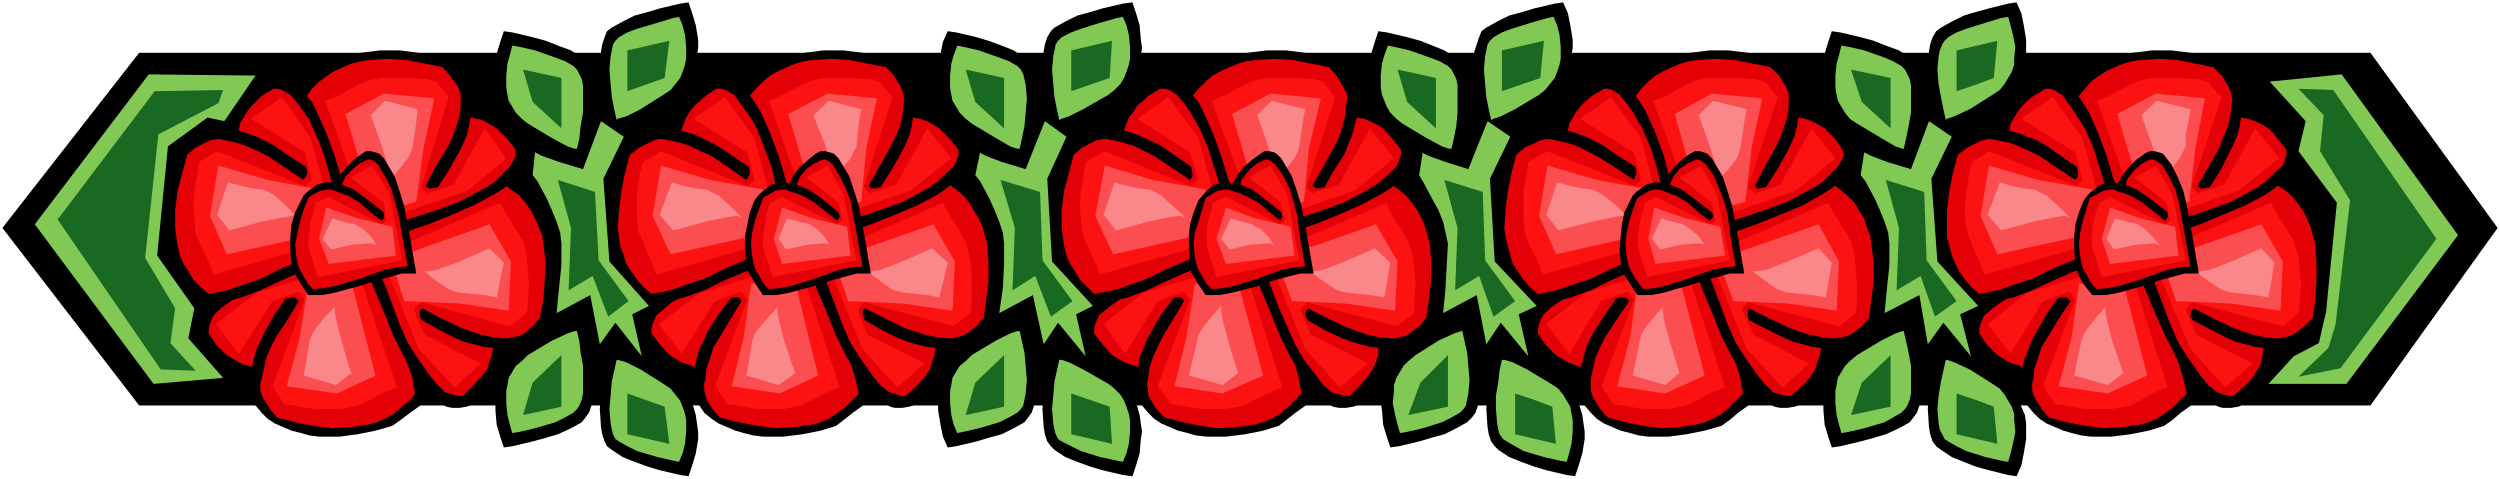 <svg xmlns="http://www.w3.org/2000/svg" width="694.667" height="133" fill-rule="evenodd" stroke-linecap="round" preserveAspectRatio="none" viewBox="0 0 2084 399"><style>.brush1{fill:#000}.pen1{stroke:none}.brush2{fill:#e30007}.brush3{fill:#fd1212}.brush4{fill:#fa4e51}.brush5{fill:#fa888a}.brush6{fill:#82c855}.brush7{fill:#196923}</style><path d="M116 44h1860l106 146-106 148H116L2 190 116 44z" class="pen1 brush1"/><path d="m165 263 6-6 7-6 7-6 7-5 17-8 19-7 20-7 21-6 21-6 21-7 1 9 2 9 5 17 7 17 8 16 8 16 6 17 5 17 2 8 1 9-14 10-8 6-7 5-14 4-15 3-15 2h-17l-8-1-7-2-8-2-7-3-7-3-6-4-5-5-5-6-3-5-1-5-1-6 1-7-6-2-7-3-11-7-10-8-9-9-1-3-1-3-1-6 1-6 1-5z" class="pen1 brush1"/><path d="m178 263 6-6 7-5 14-9 16-7 16-6 16-5 17-4 16-5 17-5 3 15 6 15 6 14 7 14 6 14 6 14 6 15 3 16-5 6-7 6-6 5-7 4-7 3-7 2-7 1-8 1-15 1-16-2-15-3-15-4-6-7-5-8-2-4-1-4v-5l1-4 2-9 2-9 4-9 4-8 10-15 9-15-3-3h-2l-6 1-9 13-8 14-7 15-2 7-2 8-6-2-5-2-5-3-5-3-9-9-6-9v-4l1-4 3-7z" class="pen1 brush2"/><path d="m254 250-27 72 10 15 7 1 18 3h21l11-2 4-1 5-2 13-7 9-4 6-2-35-104-82 25-34 26 19 25 28-44 22-8 5 7z" class="pen1 brush3"/><path d="m239 322 42 6 32-15-22-85-34 9-7 44-11 41z" class="pen1 brush4"/><path d="m253 313 27 8 13-10-3-8-5-18-5-19-1-7v-3l1-1-9 9-8 10-3 5-2 5-3 19-2 10z" class="pen1 brush5"/><path d="m372 339-7-5-6-6-6-7-6-7-10-16-9-18-8-20-8-20-8-21-9-20 9-2 9-3 16-6 16-8 16-9 15-9 16-8 16-7 9-2 8-2 12 13 6 7 5 6 6 13 5 15 3 16 1 16v8l-1 8-1 8-2 7-3 7-4 6-5 6-5 5-4 3-5 3-6 1h-7l-1 7-2 6-6 12-8 10-9 10-2 2-3 1-6 1h-6l-5-1z" class="pen1 brush1"/><path d="m371 327-6-6-6-7-10-14-9-14-7-16-6-16-6-16-7-16-6-16 15-5 14-6 13-8 14-8 13-8 13-7 14-6 15-5 7 5 7 5 5 6 5 7 3 6 3 7 3 7 1 8 2 15-1 15-1 16-3 15-6 7-7 6-4 2-5 1-4 1h-5l-9-1-9-2-9-3-8-3-17-8-15-8-2 2v5l2 3 14 8 14 7 7 3 8 2 8 2 8 1-1 6-2 6-2 6-4 5-8 9-8 8h-4l-4-1-7-2z" class="pen1 brush2"/><path d="m351 252 74 20 14-11 1-7 1-18-1-11-1-11-2-10-2-5-2-3-13-21-3-6-100 43 32 79 30 32 22-20-47-24-9-21 6-6z" class="pen1 brush3"/><path d="m424 259 2-41-18-31-82 29 11 35 46 2 41 6z" class="pen1 brush4"/><path d="m414 248 6-29-12-12-25 11-19 7-7 1h-3l1 1 7 6 12 8 5 2 5 1 10 1 10 1 10 2z" class="pen1 brush5"/><path d="m439 138-6 7-6 6-7 6-8 5-17 9-18 8-20 8-21 7-21 7-21 7-1-9-2-9-6-17-7-16-9-16-8-16-7-16-5-17-2-9-2-8 7-5 7-6 7-6 8-5 12-5 15-4 16-2h16l8 1 8 1 7 2 7 2 7 3 6 4 6 5 5 5 3 5 3 6 1 6-1 6 7 2 6 3 11 6 10 8 9 9 1 3 2 3 1 6v6l-1 4z" class="pen1 brush1"/><path d="m425 139-6 6-6 6-7 5-8 4-15 8-16 6-33 11-16 5-16 6-4-16-6-14-6-14-7-14-8-13-6-14-6-15-4-15 5-7 6-6 7-5 6-4 7-3 7-3 8-2 7-1 15-1 16 1 15 3 15 3 6 7 6 8 2 4 1 4v9l-1 10-3 8-3 9-4 8-10 16-8 16 2 2h3l5-1 9-14 8-14 4-8 3-7 2-8 1-7 6 1 6 2 5 3 5 3 9 9 7 9v4l-1 3-4 7z" class="pen1 brush2"/><path d="m351 156 23-75-10-13-7-2-18-1h-21l-11 2-9 4-13 7-8 4-6 2 37 103 82-28 32-27-18-25-26 47-22 7-5-5z" class="pen1 brush3"/><path d="m362 82-42-4-32 17 25 84 34-11 6-44 9-42z" class="pen1 brush4"/><path d="m348 91-27-7-12 12 9 25 6 19 1 7v4l7-9 8-10 3-6 1-4 3-20 1-11z" class="pen1 brush5"/><path d="m242 65 7 6 5 7 6 7 4 8 8 18 7 19 6 20 6 21 5 22 7 21-9 1-9 1-18 5-17 6-16 7-17 8-16 6-8 2-9 2-8 1-9 1-11-14-5-8-4-7-4-14-3-14-1-16v-16l1-8 2-8 3-7 2-7 4-7 4-6 6-5 5-5 5-3 6-2h6l6 1 3-6 2-6 4-6 4-5 9-10 9-9 3-1 3-1h12l4 1z" class="pen1 brush1"/><path d="m242 79 6 7 5 7 5 7 3 7 7 16 5 16 9 33 4 17 4 16-15 3-15 5-14 6-14 6-14 7-14 5-15 5-15 3-7-6-6-6-4-7-4-6-3-7-2-8-1-7-1-8v-15l2-16 4-15 4-15 7-6 8-4 4-2 5-1h4l4 1 9 2 9 3 9 4 8 4 15 10 15 10 2-3 1-2v-3l-1-3-14-9-13-9-14-7-8-3-7-2 1-6 3-5 3-5 4-5 8-8 10-6h4l3 1 7 4z" class="pen1 brush2"/><path d="m254 155-73-29-15 9-1 7-3 18-1 11 1 11 1 11 1 4 2 5 10 21 2 6 104-30-23-84-24-34-26 18 45 28 6 23-6 5z" class="pen1 brush3"/><path d="m182 138-7 42 14 32 86-19-9-35-43-8-41-12z" class="pen1 brush4"/><path d="m190 152-9 27 10 13 8-2 18-5 20-4 7-1h2l2 1-2-2-7-7-10-9-5-3-5-2-9-1-9-2-11-3z" class="pen1 brush5"/><path d="m535 263 5-6 7-6 7-6 8-5 17-8 18-7 20-7 21-6 22-6 21-7 1 9 2 9 5 17 7 17 8 16 7 16 7 17 5 17 1 8 1 9-14 10-14 11-13 4-15 3-16 2h-17l-8-1-8-2-7-2-7-3-7-3-6-4-6-5-4-6-3-5-2-5v-13l-6-2-6-3-11-7-10-8-9-9-2-3-1-3-1-6 1-6 2-5z" class="pen1 brush1"/><path d="m547 263 7-6 6-5 15-9 15-7 16-6 17-5 17-4 16-5 17-5 3 15 5 15 6 14 7 14 7 14 6 14 5 15 4 16-6 6-6 6-7 5-6 4-7 3-7 2-8 1-7 1-15 1-16-2-15-3-16-4-6-7-5-8-1-4-1-4v-5l1-4 1-9 3-9 3-9 5-8 9-15 9-15-2-3h-5l-2 1-10 13-9 14-3 7-4 8-2 7-2 8-5-2-6-2-5-3-5-3-8-9-7-9v-4l1-4 3-7z" class="pen1 brush2"/><path d="m623 250-27 72 10 15 8 1 17 3h22l10-2 5-1 4-2 14-7 8-4 6-2-34-104-82 25-35 26 19 25 28-44 22-8 5 7z" class="pen1 brush3"/><path d="m610 322 40 6 32-15-21-85-35 9-6 44-10 41z" class="pen1 brush4"/><path d="m622 313 27 8 14-10-3-8-6-18-5-19-1-7v-3l1-1-8 9-9 10-3 5-2 5-3 19-2 10z" class="pen1 brush5"/><path d="m742 339-7-5-7-6-6-7-6-7-10-16-9-18-8-20-8-20-8-21-8-20 9-2 8-3 17-6 16-8 15-9 16-9 15-8 17-7 8-2 9-2 12 13 5 7 6 6 5 13 5 15 3 16 2 16-1 8v8l-2 8-2 7-2 7-4 6-4 6-6 5-4 3-6 3-6 1h-6l-2 7-2 6-6 12-8 10-8 10-3 2-3 1-6 1h-6l-4-1z" class="pen1 brush1"/><path d="m741 327-7-6-6-7-10-14-9-14-7-16-6-16-6-16-6-16-7-16 15-5 14-6 14-8 13-8 13-8 14-7 14-6 16-5 7 5 6 5 5 6 4 7 4 6 3 7 2 7 2 8 1 15v15l-2 16-2 15-6 7-8 6-4 2-4 1-4 1h-4l-10-1-9-2-9-3-9-3-16-8-16-8-2 2v3l1 2 1 3 14 8 14 7 8 3 7 2 8 2 8 1-1 6-2 6-2 6-3 5-8 9-9 8h-4l-3-1-7-2z" class="pen1 brush2"/><path d="m720 252 75 20 14-11 1-7v-29l-2-11-2-10-4-8-13-21-3-6-99 43 32 79 29 32 23-20-48-24-8-21 5-6z" class="pen1 brush3"/><path d="m794 259 2-41-18-31-83 29 12 35 45 2 42 6z" class="pen1 brush4"/><path d="m783 248 7-29-13-12-25 11-18 7-7 1h-4l1 1 8 6 11 8 6 2 5 1 10 1 9 1 10 2z" class="pen1 brush5"/><path d="m808 138-5 7-7 6-7 6-7 5-17 9-19 8-20 8-20 7-21 7-21 7-2-9-2-9-6-17-7-16-8-16-8-16-8-16-5-17-2-9-1-8 7-5 6-6 7-6 8-5 13-5 15-4 15-2h17l8 1 8 1 7 2 8 2 7 3 6 4 5 5 5 5 3 5 2 6 1 6-1 6 7 2 6 3 12 6 10 8 9 9 2 3 1 3 1 6-1 6-1 4z" class="pen1 brush1"/><path d="m795 139-7 6-6 6-7 5-7 4-15 8-16 6-33 11-16 5-16 6-4-16-6-14-7-14-7-14-7-13-7-14-6-15-4-15 6-7 6-6 6-5 7-4 7-3 7-3 7-2 7-1 16-1 15 1 15 3 16 3 6 7 5 8 2 4 1 4 1 5-1 4-1 10-2 8-4 9-4 8-9 16-9 16 2 2h3l5-1 9-14 8-14 4-8 3-7 2-8 1-7 6 1 6 2 5 3 5 3 9 9 7 9v4l-1 3-3 7z" class="pen1 brush2"/><path d="m720 156 24-75-11-13-7-2-18-1h-21l-10 2-9 4-14 7-8 4-5 2 36 103 82-28 34-27-20-25-26 47-22 7-5-5z" class="pen1 brush3"/><path d="m731 82-41-4-33 17 25 84 36-11 4-44 9-42z" class="pen1 brush4"/><path d="m718 91-27-7-13 12 10 25 5 19 1 7v4l7-9 8-10 3-6 2-4 2-20 2-11z" class="pen1 brush5"/><path d="m612 65 6 6 6 7 5 7 5 8 8 18 7 19 6 20 5 21 6 22 6 21-9 1-9 1-17 5-17 6-17 7-16 8-17 6-8 2-8 2-9 1-8 1-11-14-6-8-4-7-4-14-3-14-1-16 1-16 1-8 2-8 2-7 3-7 3-7 5-6 5-5 6-5 5-3 5-2h6l7 1 2-6 3-6 3-6 4-5 9-10 10-9 2-1 3-1h12l5 1z" class="pen1 brush1"/><path d="m612 79 5 7 5 7 5 7 4 7 6 16 6 16 8 33 4 17 4 16-15 3-14 5-14 6-14 6-14 7-15 5-14 5-16 3-7-6-5-6-5-7-4-6-2-7-3-8-1-7-1-8 1-15 2-16 3-15 4-15 8-6 8-4 4-2 4-1h4l5 1 9 2 9 3 8 4 9 4 15 10 14 10 2-3 1-2v-3l-1-3-13-9-14-9-14-7-7-3-8-2 2-6 2-5 3-5 4-5 9-8 9-6h4l4 1 7 4z" class="pen1 brush2"/><path d="m623 155-72-29-15 9-2 7-3 18v22l1 11 2 4 2 5 9 21 2 6 104-30-22-84-25-34-26 18 45 28 6 23-6 5z" class="pen1 brush3"/><path d="m551 138-7 42 15 32 85-19-8-35-44-8-41-12z" class="pen1 brush4"/><path d="m560 152-10 27 11 13 8-2 18-5 19-4 7-1h2l2 1h1l-2-2-7-7-10-9-6-3-4-2-10-1-9-2-10-3z" class="pen1 brush5"/><path d="m904 263 6-6 6-6 8-6 7-5 17-8 19-7 20-7 21-6 21-6 22-7 1 9 1 9 6 17 6 17 8 16 7 16 7 17 5 17 2 8v9l-14 10-14 11-13 4-15 3-16 2h-16l-9-1-7-2-8-2-7-3-7-3-6-4-5-5-5-6-3-5-2-5v-6l1-7-7-2-6-3-11-7-10-8-9-9-2-3-1-3v-6l1-6 1-5z" class="pen1 brush1"/><path d="m916 263 7-6 7-5 7-5 7-4 16-7 16-6 17-5 16-4 17-5 16-5 4 15 5 15 6 14 7 14 6 14 7 14 5 15 3 16-6 6-6 6-6 5-7 4-7 3-7 2-7 1-8 1-15 1-15-2-15-3-15-4-7-7-5-8-2-4v-4l-1-5 1-4 1-9 3-9 4-9 4-8 9-15 9-15-2-3h-5l-2 1-10 13-8 14-4 7-3 8-3 7-1 8-6-2-6-2-5-3-5-3-8-9-7-9v-4l1-4 3-7z" class="pen1 brush2"/><path d="m992 250-27 72 11 15 7 1 18 3h21l11-2 4-1 4-2 14-7 9-4 5-2-33-104-83 25-33 26 18 25 27-44 22-8 5 7z" class="pen1 brush3"/><path d="m979 322 40 6 34-15-23-85-34 9-7 44-10 41z" class="pen1 brush4"/><path d="m991 313 28 8 13-10-8-26-5-19-1-7v-4l-1 1-7 8-8 10-3 5-1 5-7 29z" class="pen1 brush5"/><path d="m1111 339-7-5-6-6-6-7-6-7-10-16-9-18-8-20-8-20-8-21-9-20 9-2 8-3 17-6 16-8 15-9 16-9 16-8 16-7 8-2 9-2 12 13 6 7 5 6 6 13 5 15 3 16 1 16v8l-1 8-1 8-2 7-3 7-4 6-4 6-5 5-5 3-6 3-5 1h-7l-2 7-2 6-6 12-7 10-9 10-2 2-3 1-6 1h-6l-5-1z" class="pen1 brush1"/><path d="m1110 327-7-6-5-7-11-14-8-14-7-16-7-16-6-16-6-16-7-16 15-5 14-6 14-8 13-8 14-8 13-7 15-6 15-5 7 5 6 5 5 6 5 7 3 6 3 7 2 7 2 8 1 15v15l-2 16-2 15-6 7-8 6-3 2-5 1-4 1h-4l-10-1-9-2-9-3-8-3-17-8-16-8-1 2-1 3 1 2 1 3 14 8 15 7 8 3 7 2 8 2 7 1v6l-2 6-3 6-3 5-8 9-8 8h-4l-4-1-7-2z" class="pen1 brush2"/><path d="m1089 252 75 20 15-11v-7l1-18-1-11-1-11-3-10-4-8-13-21-2-6-100 43 32 79 29 32 23-20-47-24-9-21 5-6z" class="pen1 brush3"/><path d="m1163 259 2-41-18-31-83 29 13 35 44 2 42 6z" class="pen1 brush4"/><path d="m1154 248 5-29-13-12-25 11-18 7-7 1h-4l1 1 8 6 12 8 5 2 5 1 10 1 10 1 11 2z" class="pen1 brush5"/><path d="m1178 138-6 7-6 6-7 6-8 5-17 9-18 8-20 8-21 7-21 7-21 7-1-9-2-9-6-17-8-16-8-16-8-16-7-16-5-17-2-9-1-8 13-11 7-6 7-5 13-5 15-4 16-2h16l8 1 8 1 8 2 7 2 7 3 6 4 6 5 5 5 2 5 3 6v12l6 2 6 3 12 6 10 8 9 9 2 3 1 3 1 6-1 6v4z" class="pen1 brush1"/><path d="m1164 139-6 6-7 6-7 5-7 4-15 8-16 6-33 11-16 5-16 6-4-16-6-14-6-14-8-14-7-13-7-14-5-15-5-15 6-7 6-6 6-5 7-4 7-3 7-3 7-2 8-1 15-1 15 1 16 3 15 3 6 7 5 8 2 4 2 4v5l-1 4-1 10-2 8-3 9-4 8-9 16-9 16 3 2h2l5-1 8-14 9-14 3-8 3-7 2-8 2-7 6 1 5 2 6 3 5 3 8 9 7 9v4l-1 3-3 7z" class="pen1 brush2"/><path d="m1089 156 24-75-10-13-8-2-17-1h-22l-10 2-9 4-13 7-9 4-5 2 38 103 81-28 33-27-20-25-26 47-22 7-5-5z" class="pen1 brush3"/><path d="m1101 82-42-4-32 17 25 84 35-11 4-44 10-42z" class="pen1 brush4"/><path d="m1088 91-28-7-12 12 9 25 5 19 2 7v2l-1 2 8-9 8-10 3-6 1-4 3-20 2-11z" class="pen1 brush5"/><path d="m981 65 6 6 6 7 6 7 4 8 8 18 7 19 6 20 6 21 5 22 6 21-9 1-9 1-17 5-17 6-16 7-17 8-16 6-9 2-8 2-8 1-9 1-11-14-5-8-5-7-4-14-3-14-1-16 1-16 1-8 2-8 2-7 3-7 4-7 4-6 5-5 6-5 5-3 5-2h6l7 1 2-6 3-6 3-6 4-5 9-10 10-9 3-1 3-1h12l4 1z" class="pen1 brush1"/><path d="m981 79 6 7 5 7 8 14 7 16 5 16 5 16 4 17 3 17 5 16-15 3-15 5-14 6-14 6-14 7-14 5-15 5-16 3-6-6-6-6-4-7-4-6-3-7-2-8-1-7-1-8v-15l2-16 4-15 4-15 7-6 8-4 4-2 5-1h4l5 1 9 2 9 3 8 4 8 4 15 10 15 10 2-3v-2l-1-6-13-9-13-9-15-7-7-3-8-2 2-6 2-5 4-5 3-5 5-4 4-4 10-6h4l4 1 6 4z" class="pen1 brush2"/><path d="m992 155-71-29-16 9-1 7-3 18-1 11 1 11 1 11 3 9 10 21 1 6 106-30-23-84-25-34-26 18 44 28 7 23-7 5z" class="pen1 brush3"/><path d="m921 138-8 42 15 32 85-19-8-35-44-8-40-12z" class="pen1 brush4"/><path d="m929 152-9 27 10 13 8-2 18-5 19-4 7-1h3l1 1h1l-1-2-8-7-10-9-5-3-5-2-9-1-10-2-10-3z" class="pen1 brush5"/><path d="m1273 263 6-6 7-6 7-6 8-5 17-8 18-7 20-7 21-6 21-6 21-7 1 9 2 9 5 17 7 17 7 16 8 16 6 17 5 17 2 8 1 9-14 10-7 6-7 5-14 4-15 3-15 2h-17l-8-1-7-2-8-2-7-3-7-3-6-4-5-5-5-6-3-5-1-5-1-6 1-7-6-2-7-3-11-7-10-8-9-9-1-3-1-3-1-6 1-6 1-5z" class="pen1 brush1"/><path d="m1286 263 6-6 7-5 15-9 15-7 16-6 33-9 17-5 16-5 3 15 5 15 6 14 7 14 7 14 6 14 5 15 3 16-6 6-6 6-6 5-7 4-7 3-7 2-7 1-7 1-15 1-15-2-15-3-15-4-6-7-5-8-2-4-1-4v-9l2-9 2-9 4-9 4-8 10-15 10-15-3-3h-5l-3 1-9 13-9 14-4 7-3 8-2 7-2 8-6-2-5-2-5-3-5-3-9-9-6-9v-4l1-4 3-7z" class="pen1 brush2"/><path d="m1362 250-27 72 10 15 7 1 18 3h21l10-2 4-1 5-2 13-7 9-4 6-2-34-104-82 25-33 26 19 25 27-44 22-8 5 7z" class="pen1 brush3"/><path d="m1348 322 40 6 33-15-22-85-34 9-6 44-11 41z" class="pen1 brush4"/><path d="m1361 313 27 8 12-10-8-26-5-19-1-7v-3l1-1v-1l-1 2-7 8-8 10-3 5-1 5-6 29z" class="pen1 brush5"/><path d="m1479 339-7-5-6-6-6-7-6-7-10-16-9-18-8-20-8-20-8-21-9-20 9-2 9-3 16-6 16-8 16-9 16-9 15-8 17-7 8-2 8-2 12 13 6 7 5 6 6 13 5 15 3 16 2 16-1 8v8l-2 8-2 7-3 7-3 6-5 6-5 5-5 3-5 3-6 1h-7l-1 7-2 6-6 12-8 10-9 10-2 2-3 1-6 1h-6l-5-1z" class="pen1 brush1"/><path d="m1478 327-6-6-6-7-10-14-9-14-7-16-6-16-6-16-6-16-6-16 14-5 14-6 13-8 14-8 13-8 14-7 14-6 15-5 7 5 6 5 6 6 4 7 4 6 2 7 3 7 1 8 2 15v15l-2 16-2 15-6 7-8 6-4 2-4 1-5 1h-4l-9-1-10-2-9-3-8-3-17-8-16-8-1 2v5l1 3 30 15 7 3 8 2 7 2 8 1-1 6-2 6-2 6-3 5-4 5-4 4-9 8h-4l-4-1-7-2z" class="pen1 brush2"/><path d="m1457 252 76 20 14-11 1-7v-18l-1-11-1-11-2-10-4-8-13-21-3-6-100 43 32 79 30 32 22-20-46-24-10-21 5-6z" class="pen1 brush3"/><path d="m1531 259 2-41-17-31-84 29 13 35 45 2 41 6z" class="pen1 brush4"/><path d="m1522 248 5-29-11-12-26 11-18 7-7 1h-4l1 1 8 6 11 8 6 2 5 1 9 1 10 1 11 2z" class="pen1 brush5"/><path d="m1546 138-6 7-6 6-7 6-8 5-16 9-19 8-20 8-20 7-22 7-21 7-1-9-2-9-6-17-7-16-8-16-8-16-7-16-5-17-2-9-1-8 13-11 7-6 6-5 14-5 15-4 16-2h16l8 1 8 1 7 2 7 2 7 3 6 4 6 5 5 5 3 5 2 6 1 6-1 6 7 2 6 3 11 6 11 8 9 9 1 3 1 3 1 6v6l-1 4z" class="pen1 brush1"/><path d="m1532 139-6 6-6 6-7 5-8 4-15 8-16 6-32 11-17 5-15 6-4-16-6-14-7-14-7-14-7-13-7-14-5-15-4-15 5-7 6-6 6-5 7-4 7-3 7-3 7-2 7-1 15-1 16 1 15 3 15 3 7 7 5 8 2 4 1 4v9l-1 10-3 8-3 9-4 8-9 16-8 16 2 2h2l5-1 9-14 8-14 4-8 3-7 2-8 1-7 6 1 5 2 6 3 5 3 9 9 6 9 1 4-1 3-4 7z" class="pen1 brush2"/><path d="m1457 156 25-75-11-13-7-2-18-1h-22l-10 2-9 4-13 7-8 4-6 2 38 103 81-28 33-27-20-25-26 47-21 7-6-5z" class="pen1 brush3"/><path d="m1469 82-42-4-31 17 24 84 35-11 5-44 9-42z" class="pen1 brush4"/><path d="m1456 91-28-7-12 12 9 25 6 19 1 7v2l-1 2 2-1 7-8 8-10 2-6 1-4 3-20 2-11z" class="pen1 brush5"/><path d="m1350 65 7 6 5 7 5 7 5 8 8 18 7 19 5 20 6 21 5 22 7 21-9 1-9 1-17 5-17 6-16 7-16 8-17 6-8 2-8 2-9 1-9 1-10-14-5-8-4-7-5-14-3-14-1-16v-16l2-8 1-8 3-7 2-7 4-7 4-6 5-5 6-5 5-3 6-2h6l7 1 2-6 3-6 7-11 9-10 9-9 3-1 3-1h12l4 1z" class="pen1 brush1"/><path d="m1350 79 6 7 5 7 8 14 7 16 5 16 8 33 4 17 5 16-15 3-14 5-14 6-14 6-14 7-15 5-15 5-15 3-7-6-5-6-5-7-4-6-2-7-2-8-2-7-1-8 1-15 2-16 3-15 4-15 7-6 9-4 4-2 5-1h4l4 1 9 2 9 3 8 4 8 4 16 10 15 10 1-3 1-2v-3l-1-3-14-9-13-9-14-7-8-3-7-2 1-6 3-5 3-5 4-5 4-4 5-4 10-6h3l4 1 6 4z" class="pen1 brush2"/><path d="m1363 155-73-29-16 9-1 7-3 18v22l1 11 3 9 10 21 2 6 104-30-22-84-25-34-26 18 45 28 6 23-5 5z" class="pen1 brush3"/><path d="m1290 138-7 42 14 32 84-19-6-35-44-8-41-12z" class="pen1 brush4"/><path d="m1298 152-9 27 10 13 27-7 19-4 7-1h2l1 1h1l-1-2-7-7-11-9-5-3-5-2-9-1-9-2-11-3z" class="pen1 brush5"/><path d="m1642 263 5-6 7-6 7-6 8-5 17-8 19-7 20-7 21-6 21-6 21-7 1 9 2 9 5 17 7 17 7 16 8 16 7 17 5 17 1 8 1 9-14 10-7 6-7 5-13 4-15 3-16 2h-17l-8-1-8-2-7-2-7-3-7-3-6-4-5-5-5-6-3-5-2-5-1-6 1-7-6-2-6-3-11-7-10-8-9-9-2-3-1-3v-6l1-6 1-5z" class="pen1 brush1"/><path d="m1654 263 7-6 7-5 14-9 16-7 16-6 16-5 17-4 17-5 16-5 3 15 5 15 7 14 6 14 7 14 6 14 5 15 4 16-6 6-6 6-7 5-6 4-7 3-7 2-8 1-7 1-15 1-16-2-15-3-15-4-6-7-5-8-2-4-1-4v-5l1-4 1-9 3-9 3-9 5-8 9-15 10-15-3-3h-5l-3 1-9 13-8 14-4 7-3 8-3 7-2 8-5-2-6-2-5-3-5-3-9-9-6-9v-4l1-4 3-7z" class="pen1 brush2"/><path d="m1730 250-27 72 10 15 8 1 17 3h22l11-2 5-1 4-2 13-7 8-4 6-2-33-104-84 25-33 26 19 25 27-44 22-8 5 7z" class="pen1 brush3"/><path d="m1716 322 41 6 33-15-22-85-35 9-6 44-11 41z" class="pen1 brush4"/><path d="m1729 313 28 8 13-10-9-26-5-19-1-7v-3l1-1-1 1-7 8-8 10-3 5-2 5-6 29z" class="pen1 brush5"/><path d="m1849 339-7-5-7-6-6-7-5-7-10-16-9-18-9-20-8-20-8-21-8-20 8-2 9-3 17-6 16-8 15-9 16-9 16-8 16-7 8-2 9-2 11 13 6 7 6 6 6 13 4 15 4 16 1 16v8l-1 8-2 8-2 7-2 7-4 6-4 6-6 5-5 3-5 3-6 1h-7l-1 7-2 6-6 12-8 10-9 10-2 2-2 1-6 1h-7l-4-1z" class="pen1 brush1"/><path d="m1848 327-7-6-6-7-10-14-9-14-7-16-6-16-6-16-6-16-6-16 15-5 14-6 13-8 13-8 14-8 13-7 14-6 15-5 8 5 6 5 5 6 5 7 3 6 3 7 2 7 2 8 1 15v15l-1 16-2 15-7 7-8 6-4 2-4 1-4 1h-5l-9-1-9-2-9-3-8-3-17-8-15-8-2 2-1 3v2l2 3 29 15 7 3 8 2 7 2 8 1-1 6-1 6-3 6-3 5-4 5-4 4-9 8h-4l-4-1-6-2z" class="pen1 brush2"/><path d="m1827 252 76 20 13-11 1-7 1-18-1-11-1-11-3-10-2-5-2-3-13-21-3-6-100 43 33 79 29 32 23-20-47-24-9-21 5-6z" class="pen1 brush3"/><path d="m1901 259 2-41-18-31-83 29 12 35 45 2 42 6z" class="pen1 brush4"/><path d="m1891 248 5-29-11-12-25 11-18 7-7 1h-4l-1-1 1 2 8 6 12 8 5 2 5 1 10 1 9 1 11 2z" class="pen1 brush5"/><path d="m1915 138-5 7-7 6-7 6-7 5-17 9-19 8-19 8-21 7-21 7-21 7-2-9-2-9-6-17-7-16-8-16-8-16-7-16-6-17-1-9-1-8 13-11 7-6 7-5 13-5 15-4 16-2h16l8 1 8 1 8 2 7 2 7 3 6 4 5 5 5 5 3 5 2 6 1 6-1 6 7 2 6 3 12 6 10 8 9 9 2 3 1 3v12l-1 4z" class="pen1 brush1"/><path d="m1902 139-7 6-6 6-7 5-7 4-15 8-16 6-33 11-16 5-16 6-4-16-6-14-6-14-8-14-7-13-6-14-6-15-4-15 6-7 5-6 7-5 6-4 7-3 7-3 7-2 7-1 16-1 15 1 15 3 15 3 7 7 5 8 2 4 1 4 1 5-1 4-1 10-2 8-4 9-3 8-9 16-9 16 2 2h3l5-1 9-14 7-14 4-8 3-7 2-8 1-7 6 1 6 2 6 3 5 3 4 4 4 5 7 9v4l-1 3-1 4-2 3z" class="pen1 brush2"/><path d="m1827 156 25-75-12-13-7-2-18-1h-21l-10 2-9 4-13 7-9 4-5 2 37 103 81-28 34-27-20-25-26 47-22 7-5-5z" class="pen1 brush3"/><path d="m1838 82-41-4-32 17 25 84 35-11 5-44 8-42z" class="pen1 brush4"/><path d="m1826 91-28-7-13 12 9 25 6 19 1 7v4h-1l2-1 7-8 8-10 3-6 2-4v-10l2-10 2-11z" class="pen1 brush5"/><path d="m1719 65 6 6 6 7 5 7 5 8 8 18 7 19 6 20 6 21 11 43-9 1-9 1-17 5-17 6-16 7-17 8-16 6-9 2-8 2-9 1-8 1-11-14-5-8-4-7-5-14-3-14-1-16 1-16 1-8 1-8 3-7 3-7 3-7 5-6 5-5 6-5 5-3 5-2h6l8 1 2-6 3-6 6-11 9-10 10-9 2-1 3-1h12l5 1z" class="pen1 brush1"/><path d="m1719 79 5 7 5 7 9 14 7 16 5 16 5 16 4 17 4 17 4 16-15 3-14 5-15 6-14 6-14 7-15 5-15 5-15 3-7-6-5-6-5-7-3-6-3-7-2-8-2-7v-23l2-16 3-15 4-15 8-6 8-4 4-2 5-1h4l4 1 10 2 8 3 9 4 8 4 15 10 15 10 2-3v-5l-1-3-13-9-13-9-7-4-8-3-7-3-8-2 1-6 3-5 3-5 4-5 4-4 5-4 10-6h4l3 1 7 4z" class="pen1 brush2"/><path d="m1731 155-73-29-14 9-2 7-3 18-1 11v11l2 11 1 4 2 5 9 21 2 6 105-30-23-84-25-34-26 18 45 28 6 23-5 5z" class="pen1 brush3"/><path d="m1658 138-7 42 14 32 87-19-8-35-45-8-41-12z" class="pen1 brush4"/><path d="m1667 152-10 27 11 13 26-7 19-4 7-1h2l2 1h1l-2-2-7-7-10-9-6-3-4-2-10-1-9-2-10-3z" class="pen1 brush5"/><path d="m790 26-4 9-2 10-2 12v13l2 7 2 7 3 7 4 7 5 6 7 5 26 16 15 7 8 3h2l3-11 2-13 2-14 1-15-1-14-1-7-2-5-3-5-3-3-9-6-10-4-11-4-10-3-17-4-7-1z" class="pen1 brush1"/><path d="m798 38-3 8-2 7-1 10v10l1 6 1 5 3 5 3 5 5 5 5 4 20 12 12 7 6 2h2l2-9 2-10 1-11 1-12-1-11-1-5-1-4-2-4-3-3-7-4-8-3-17-6-13-3-5-1z" class="pen1 brush6"/><path d="m944 2 3 9 3 10 1 12 1 7-1 6-1 7-2 7-3 7-4 6-6 6-7 5-26 16-15 8-8 3h-2l-3-11-2-13-2-14-1-15 1-15 1-6 2-6 3-5 3-3 9-5 10-5 11-3 10-3 17-4 8-1z" class="pen1 brush1"/><path d="m936 14 3 7 2 8 1 10v10l-1 5-2 6-2 5-3 5-5 5-5 4-21 12-12 6-6 2-2 1-2-9-2-10-1-11-1-12 1-11 1-5 1-5 2-3 3-3 8-4 8-3 16-5 14-4 5-1z" class="pen1 brush6"/><path d="m420 26-3 9-3 10-1 12v13l1 7 2 7 3 7 5 7 5 6 7 5 25 16 16 7 8 3h2l2-11 3-13 2-14 1-15-1-14-1-7-2-5-3-5-3-3-9-6-11-4-10-4-11-3-17-4-7-1z" class="pen1 brush1"/><path d="m427 38-2 8-2 7-1 10v10l1 6 1 5 3 5 3 5 5 5 5 4 20 12 13 7 6 2h2l2-9 1-10 2-11V71l-1-5-2-4-2-4-3-3-7-4-8-3-17-6-13-3-6-1z" class="pen1 brush6"/><path d="m574 2 3 9 3 10 2 12v7l-1 6-1 7-2 7-3 7-4 6-6 6-6 5-26 16-16 8-7 3h-2l-3-11-2-13-2-14-1-15 1-15 1-6 2-6 2-5 4-3 9-5 10-5 11-3 10-3 17-4 7-1z" class="pen1 brush1"/><path d="m566 14 3 7 2 8 1 10v10l-1 5-2 6-2 5-4 5-4 5-6 4-19 12-12 6-7 2-1 1-2-9-2-10-1-11-1-12 1-11 1-5 1-5 2-3 3-3 7-4 8-3 17-5 13-4 5-1z" class="pen1 brush6"/><path d="m1149 26-3 9-3 10-1 12-1 7 1 6 1 7 2 7 3 7 4 7 6 6 7 5 26 16 15 7 8 3h2l3-11 2-13 2-14 1-15-1-14-2-7-2-5-2-5-4-3-9-6-10-4-10-4-11-3-17-4-7-1z" class="pen1 brush1"/><path d="m1157 38-3 8-2 7-1 10v10l1 6 2 5 2 5 3 5 5 5 5 4 20 12 13 7 6 2h2l2-9 2-10 1-11V71l-1-5-2-4-2-4-3-3-7-4-8-3-17-6-13-3-5-1z" class="pen1 brush6"/><path d="m1303 2 4 9 2 10 2 12v7l-1 6-1 7-2 7-3 7-5 6-5 6-7 5-25 16-15 8-8 3h-2l-3-11-2-13-2-14-1-15V43l2-6 2-6 2-5 4-3 9-5 10-5 11-3 10-3 17-4 7-1z" class="pen1 brush1"/><path d="m1295 14 3 7 2 8 1 10v10l-1 5-2 6-2 5-4 5-4 5-5 4-20 12-12 6-6 2-2 1-2-9-2-10-1-11-1-12 1-11 1-5 1-5 2-3 3-3 7-4 8-3 16-5 14-4 5-1z" class="pen1 brush6"/><path d="m1527 26-3 9-3 10-1 12v13l1 7 3 7 3 7 4 7 6 6 7 5 25 16 16 7 8 3h2l2-11 3-13 1-14 1-15-1-14-1-7-2-5-3-5-3-3-9-6-11-4-10-4-11-3-17-4-7-1z" class="pen1 brush1"/><path d="m1535 38-2 8-2 7-1 10v10l1 6 1 5 3 5 3 5 4 5 6 4 20 12 12 7 6 2h1l2-9 2-10 2-11V71l-1-5-2-4-2-4-3-3-7-4-7-3-17-6-13-3-6-1z" class="pen1 brush6"/><path d="m1681 2 4 9 2 10 2 12v13l-1 7-3 7-3 7-4 6-5 6-8 5-25 16-16 8-7 3h-2l-3-11-2-13-2-14-1-15 1-15 1-6 2-6 3-5 4-3 9-5 10-5 10-3 11-3 16-4 7-1z" class="pen1 brush1"/><path d="m1674 14 2 7 2 8 2 10-1 10v5l-2 6-3 5-3 5-4 5-6 4-19 12-13 6-6 2-1 1-2-9-2-10-2-11-1-12 1-11 1-5 2-5 2-3 3-3 7-4 8-3 16-5 13-4 6-1z" class="pen1 brush6"/><path d="m1527 373-3-9-3-10-1-12v-14l1-7 3-6 3-7 4-6 6-6 7-6 25-15 16-8 8-3h2l2 12 3 12 1 14 1 16-1 14-1 6-2 6-3 4-3 4-9 5-11 5-10 3-11 3-17 4-7 1z" class="pen1 brush1"/><path d="m1535 361-2-7-2-8-1-10v-10l1-5 1-6 3-5 3-5 4-4 6-5 20-12 12-6 6-2h1l2 9 2 9 2 11v23l-1 5-2 5-2 3-3 3-7 4-7 4-17 5-13 3-6 1z" class="pen1 brush6"/><path d="m1681 397 4-9 2-10 2-12v-13l-1-7-3-7-3-6-4-7-5-5-8-6-25-16-16-8-7-3h-2l-3 12-2 12-2 14-1 15 1 15 1 6 2 6 3 4 4 3 9 6 10 4 10 4 11 3 16 4 7 1z" class="pen1 brush1"/><path d="m1674 385 2-7 2-8 2-10-1-10v-5l-2-6-3-5-3-5-4-5-6-4-19-12-13-6-6-2h-1l-2 9-2 9-2 12-1 11 1 12 1 5 2 4 2 4 3 2 7 4 8 4 16 5 13 3 6 1z" class="pen1 brush6"/><path d="m1159 373-3-9-3-10-1-12-1-7 1-7 1-7 2-6 4-7 4-6 5-6 7-6 25-15 16-8 7-3h2l3 12 3 12 2 14 1 16-1 14-1 6-2 6-3 4-4 4-9 5-10 5-11 3-10 3-17 4-7 1z" class="pen1 brush1"/><path d="m1167 361-2-7-2-8-2-10 1-10v-5l2-6 3-5 3-5 4-4 6-5 19-12 13-6 6-2h1l2 9 2 9 1 11 1 12-1 11-1 5-1 5-2 3-3 3-7 4-8 4-16 5-13 3-6 1z" class="pen1 brush6"/><path d="m1313 397 3-9 3-10 2-12v-6l-1-7-1-7-2-7-3-6-4-7-6-5-7-6-25-16-16-8-8-3h-2l-2 12-3 12-1 14-1 15 1 15 1 6 2 6 3 4 3 3 9 6 10 4 11 4 10 3 17 4 7 1z" class="pen1 brush1"/><path d="m1306 385 2-7 2-8 1-10v-10l-1-5-1-6-3-5-3-5-4-5-6-4-20-12-12-6-7-2h-2l-2 9-1 9-2 12v11l1 12 1 5 1 4 3 4 3 2 7 4 7 4 17 5 13 3 6 1z" class="pen1 brush6"/><path d="m790 373-4-9-2-10-2-12v-14l2-7 2-6 3-7 4-6 5-6 7-6 26-15 15-8 8-3h2l3 12 2 12 2 14 1 16-1 14-1 6-2 6-3 4-3 4-9 5-10 5-11 3-10 3-17 4-7 1z" class="pen1 brush1"/><path d="m798 361-3-7-2-8-1-10v-10l1-5 1-6 3-5 3-5 5-4 5-5 20-12 12-6 6-2h2l2 9 2 9 1 11 1 12-1 11-1 5-1 5-2 3-3 3-7 4-8 4-17 5-13 3-5 1z" class="pen1 brush6"/><path d="m944 397 3-9 3-10 1-12 1-6-1-7-1-7-2-7-3-6-4-7-6-5-7-6-26-16-15-8-8-3h-2l-3 12-2 12-2 14-1 15 1 15 1 6 2 6 3 4 3 3 9 6 10 4 11 4 10 3 17 4 8 1z" class="pen1 brush1"/><path d="m936 385 3-7 2-8 1-10v-10l-1-5-2-6-2-5-3-5-5-5-5-4-21-12-12-6-6-2h-2l-2 9-2 9-1 12-1 11 1 12 1 5 1 4 2 4 3 2 8 4 8 4 16 5 14 3 5 1z" class="pen1 brush6"/><path d="m420 373-3-9-3-10-1-12v-14l1-7 2-6 3-7 5-6 5-6 7-6 25-15 16-8 8-3h2l2 12 3 12 2 14 1 16-1 14-1 6-2 6-3 4-3 4-9 5-11 5-10 3-11 3-17 4-7 1z" class="pen1 brush1"/><path d="m427 361-2-7-2-8-1-10v-10l1-5 1-6 3-5 3-5 5-4 5-5 20-12 13-6 6-2h2l2 9 1 9 2 11v23l-1 5-2 5-2 3-3 3-7 4-8 4-17 5-13 3-6 1z" class="pen1 brush6"/><path d="m574 397 3-9 3-10 2-12v-6l-1-7-1-7-2-7-3-6-4-7-6-5-6-6-26-16-16-8-7-3h-2l-3 12-2 12-2 14-1 15 1 15 1 6 2 6 2 4 4 3 9 6 10 4 11 4 10 3 17 4 7 1z" class="pen1 brush1"/><path d="m566 385 3-7 2-8 1-10v-10l-1-5-2-6-2-5-4-5-4-5-6-4-19-12-12-6-7-2h-1l-2 9-2 9-1 12-1 11 1 12 1 5 1 4 2 4 3 2 7 4 8 4 17 5 13 3 5 1zM213 63l-89-1-95 125 99 133 58-5-29-33 5-25-31-44 9-91 33-24 14 3 26-38zm1678 257h65l93-124-97-134-60 6 30 33-6 25 32 43-9 91-6 26-21 11-21 23z" class="pen1 brush6"/><path d="m48 183 81-107 57-1-4 11-50 26-11 103 25 42-4 29 21 23-29-1-86-125zm1983 16-80 108-35 7 25-24 6-20 12-103-25-41 3-30-21-22 29 1 86 124z" class="pen1 brush7"/><path d="m446 127-2 19 4 5 8 15 4 9 4 10 3 9 1 9v18l-2 19-2 21 28-15 8 41 13-18 22 28-8-35 14-7-33-37-5-69 17-35-19-13-15 40-20-6-14-5-4-2-2-1zm371 0-4 19 4 5 8 15 4 9 4 10 3 9 1 9v18l-1 19-3 21 28-15 9 41 12-18 23 28-8-35 14-7-34-37-4-69 16-35-18-13-16 40-20-6-13-5-4-2-1-1zm369 0-3 19 3 5 8 15 5 9 4 10 2 9 2 9-1 18-1 19-2 21 28-15 8 41 12-18 23 28-8-35 15-7-35-37-4-69 17-35-19-13-16 40-19-6-14-5-4-2-1-1zm368 0-3 19 4 5 8 15 4 9 4 10 3 9 1 9v18l-2 19-2 21 29-15 7 41 13-18 23 28-9-35 15-7-34-37-5-69 17-35-19-13-15 40-20-6-13-5-4-2-2-1z" class="pen1 brush6"/><path d="m465 150 11 40-2 52 20-12 13 34 17-13-25-34-3-57-31-10zm369 0 12 40-2 52 19-12 13 34 18-13-25-34-2-57-33-10zm370 0 11 40-2 52 20-12 12 34 18-13-25-34-2-57-32-10zm368 0 11 40-2 52 20-12 12 34 18-13-25-34-2-57-32-10z" class="pen1 brush7"/><path d="m316 128 4 4 3 5 6 10 4 12 4 13 5 27 5 29h-12l-11 3-11 3-12 4-11 3-11 3-11 2h-11l-6-9-6-10-2-9-1-10v-11l1-10 3-10 5-10 2-4 3-3 4-3 4-3 3-1 4-1h4l5 1 4-8 5-6 6-6 7-5 3-2h4l7 2z" class="pen1 brush1"/><path d="m315 137 6 10 5 10 3 10 3 11 4 22 2 11 2 11-10 1-10 2-19 7-20 6-10 2-10 1-4-4-3-5-5-9-2-9-1-10 2-10 2-9 3-10 4-10 4-3 6-3 6-1h3l3 1 5 2 6 2 10 6 9 8 9 7 2-2v-5l-17-13-8-6-10-4 3-7 6-6 6-5 7-3h2l2 1 4 3z" class="pen1 brush2"/><path d="m318 187-44-23-11 5-1 5-3 11-1 7-1 7v7l2 6 6 19 70-14-10-55-15-24-18 10 28 21 2 15-4 3z" class="pen1 brush3"/><path d="m272 173-6 26 8 21 56-7-3-24-29-7-26-9z" class="pen1 brush4"/><path d="m277 182-8 17 7 9 17-4 13-1h5l2 1h1l-1-1-4-6-6-6-4-2-3-2-6-1-7-2-6-2z" class="pen1 brush5"/><path d="m695 128 4 4 3 5 6 10 4 12 4 13 5 27 5 29h-12l-11 3-11 3-12 4-11 3-11 3-11 2h-11l-6-9-3-5-3-5-2-9-1-10v-11l2-10 2-10 4-10 3-4 3-3 4-3 4-3 3-1 4-1h4l4 1 4-8 5-6 7-6 6-5 4-2h4l7 2z" class="pen1 brush1"/><path d="m694 137 6 10 5 10 4 10 2 11 4 22 4 22-10 1-10 2-19 7-19 6-10 2-10 1-4-4-3-5-5-9-2-9-1-10 1-10 2-9 7-20 5-3 5-3 6-1h3l2 1 6 2 6 2 10 6 19 15 1-2 1-1-1-4-16-13-9-6-5-2-5-2 3-7 5-6 7-5 7-3h2l2 1 4 3z" class="pen1 brush2"/><path d="m698 187-46-23-10 5-2 5-2 11-1 7-1 7v7l2 6 5 15 1 4 70-14-11-55-13-24-18 10 27 21 3 15-4 3z" class="pen1 brush3"/><path d="m652 173-7 26 7 21 57-7-3-24-29-7-25-9z" class="pen1 brush4"/><path d="m656 182-7 17 6 9 18-4 12-1h5l2 1-1-1-4-6-6-6-3-2-3-2-12-3-7-2z" class="pen1 brush5"/><path d="m1064 128 4 4 3 5 6 10 4 12 4 13 5 27 5 29h-11l-12 3-11 3-11 4-11 3-12 3-11 2h-11l-6-9-3-5-3-5-1-9-1-10v-11l1-10 3-10 4-10 6-7 3-3 4-3 4-1 4-1h3l5 1 4-8 5-6 7-6 7-5 3-2h4l4 1 2 1z" class="pen1 brush1"/><path d="m1063 137 7 10 5 10 3 10 3 11 3 22 4 22-10 1-10 2-19 7-19 6-10 2-10 1-4-4-3-5-5-9-2-9-1-10 1-10 3-9 6-20 5-3 5-3 6-1h3l3 1 6 2 5 2 11 6 18 15 1-2 1-1-1-4-16-13-8-6-10-4 1-4 2-3 5-6 6-5 7-3h2l2 1 4 3z" class="pen1 brush2"/><path d="m1067 187-45-23-11 5-1 5-3 11-1 7v14l2 6 6 19 69-14-10-55-14-24-18 10 27 21 3 15-4 3z" class="pen1 brush3"/><path d="m1022 173-8 26 8 21 57-7-3-24-30-7-24-9z" class="pen1 brush4"/><path d="m1026 182-8 17 7 9 17-4 13-1h5l2 1-5-7-6-6-4-2-3-2-12-3-6-2z" class="pen1 brush5"/><path d="m1423 128 4 4 3 5 6 10 4 12 4 13 5 27 5 29h-12l-11 3-11 3-12 4-11 3-10 3-11 2h-11l-6-9-3-5-3-5-2-9-1-10 1-11 1-10 2-10 5-10 2-4 3-3 4-3 4-3 3-1 4-1h3l5 1 4-8 5-6 6-6 7-5 4-2h4l6 2z" class="pen1 brush1"/><path d="m1422 137 7 10 4 10 4 10 3 11 3 22 4 22-10 1-10 2-19 7-19 6-9 2-10 1-7-9-5-9-2-9-1-10 1-10 2-9 3-10 4-10 5-3 5-3 5-1h3l3 1 5 2 6 2 10 6 9 8 9 7 2-2 1-1v-2l-1-2-17-13-8-6-10-4 3-7 5-6 7-5 7-3h2l2 1 4 3z" class="pen1 brush2"/><path d="m1426 187-46-23-9 5-1 5-3 11-1 7-1 7 1 7 1 6 5 15 1 4 69-14-11-55-13-24-18 10 27 21 3 15-4 3z" class="pen1 brush3"/><path d="m1379 173-5 26 6 21 58-7-4-24-29-7-26-9z" class="pen1 brush4"/><path d="m1385 182-8 17 7 9 17-4 12-1h5l2 1v-1l-4-6-7-6-3-2-3-2-12-3-6-2z" class="pen1 brush5"/><path d="m1803 128 7 9 5 10 5 12 3 13 5 27 5 29h-12l-11 3-11 3-11 4-11 3-11 3-11 2h-11l-7-9-3-5-2-5-2-9-1-10v-11l1-10 3-10 4-10 3-4 3-3 4-3 4-3 3-1 4-1h3l4 1 5-8 5-6 6-6 7-5 4-2h4l7 2z" class="pen1 brush1"/><path d="m1802 137 6 10 5 10 3 10 2 11 4 22 4 22-10 1-10 2-19 7-19 6-10 2-10 1-4-4-3-5-5-9-2-9-1-10 1-10 2-9 6-20 6-3 5-3 6-1h3l2 1 6 2 6 2 10 6 19 15 2-3v-4l-17-13-9-6-9-4 1-4 2-3 5-6 6-5 6-3h3l2 1 5 3z" class="pen1 brush2"/><path d="m1805 187-46-23-9 5-2 5-3 11-1 7v14l2 6 6 19 70-14-11-55-14-24-18 10 27 21 3 15-4 3z" class="pen1 brush3"/><path d="m1759 173-7 26 7 21 57-7-3-24-29-7-25-9z" class="pen1 brush4"/><path d="m1763 182-7 17 6 9 18-4 13-1h4l3 1-6-7-6-6-3-2-3-2-12-3-7-2z" class="pen1 brush5"/><path d="M523 76V42l35-8-4 31-31 11zm-87-18 8 27 24 22V65l-32-7zm457 18V42l34-8-2 31-32 11zm-88-18 8 27 24 22V65l-32-7zm447 18V42l35-8-3 31-32 11zm-87-18 8 27 24 22V65l-32-7zm466 18V42l34-8-3 31-16 6-15 5zm-88-18 9 27 24 22V65l-33-7zm88 270v34l34 8-3-31-16-6-15-5zm-88 18 9-27 24-23v43l-33 7zm-280-18v34l34 8-3-31-16-6-15-5zm-89 18 10-27 23-23v43l-33 7zm-281-18v34l34 8-2-31-32-11zm-88 18 8-27 24-23v43l-32 7zm-282-18v34l35 8-4-31-31-11zm-87 18 8-27 24-23v43l-32 7z" class="pen1 brush7"/></svg>
